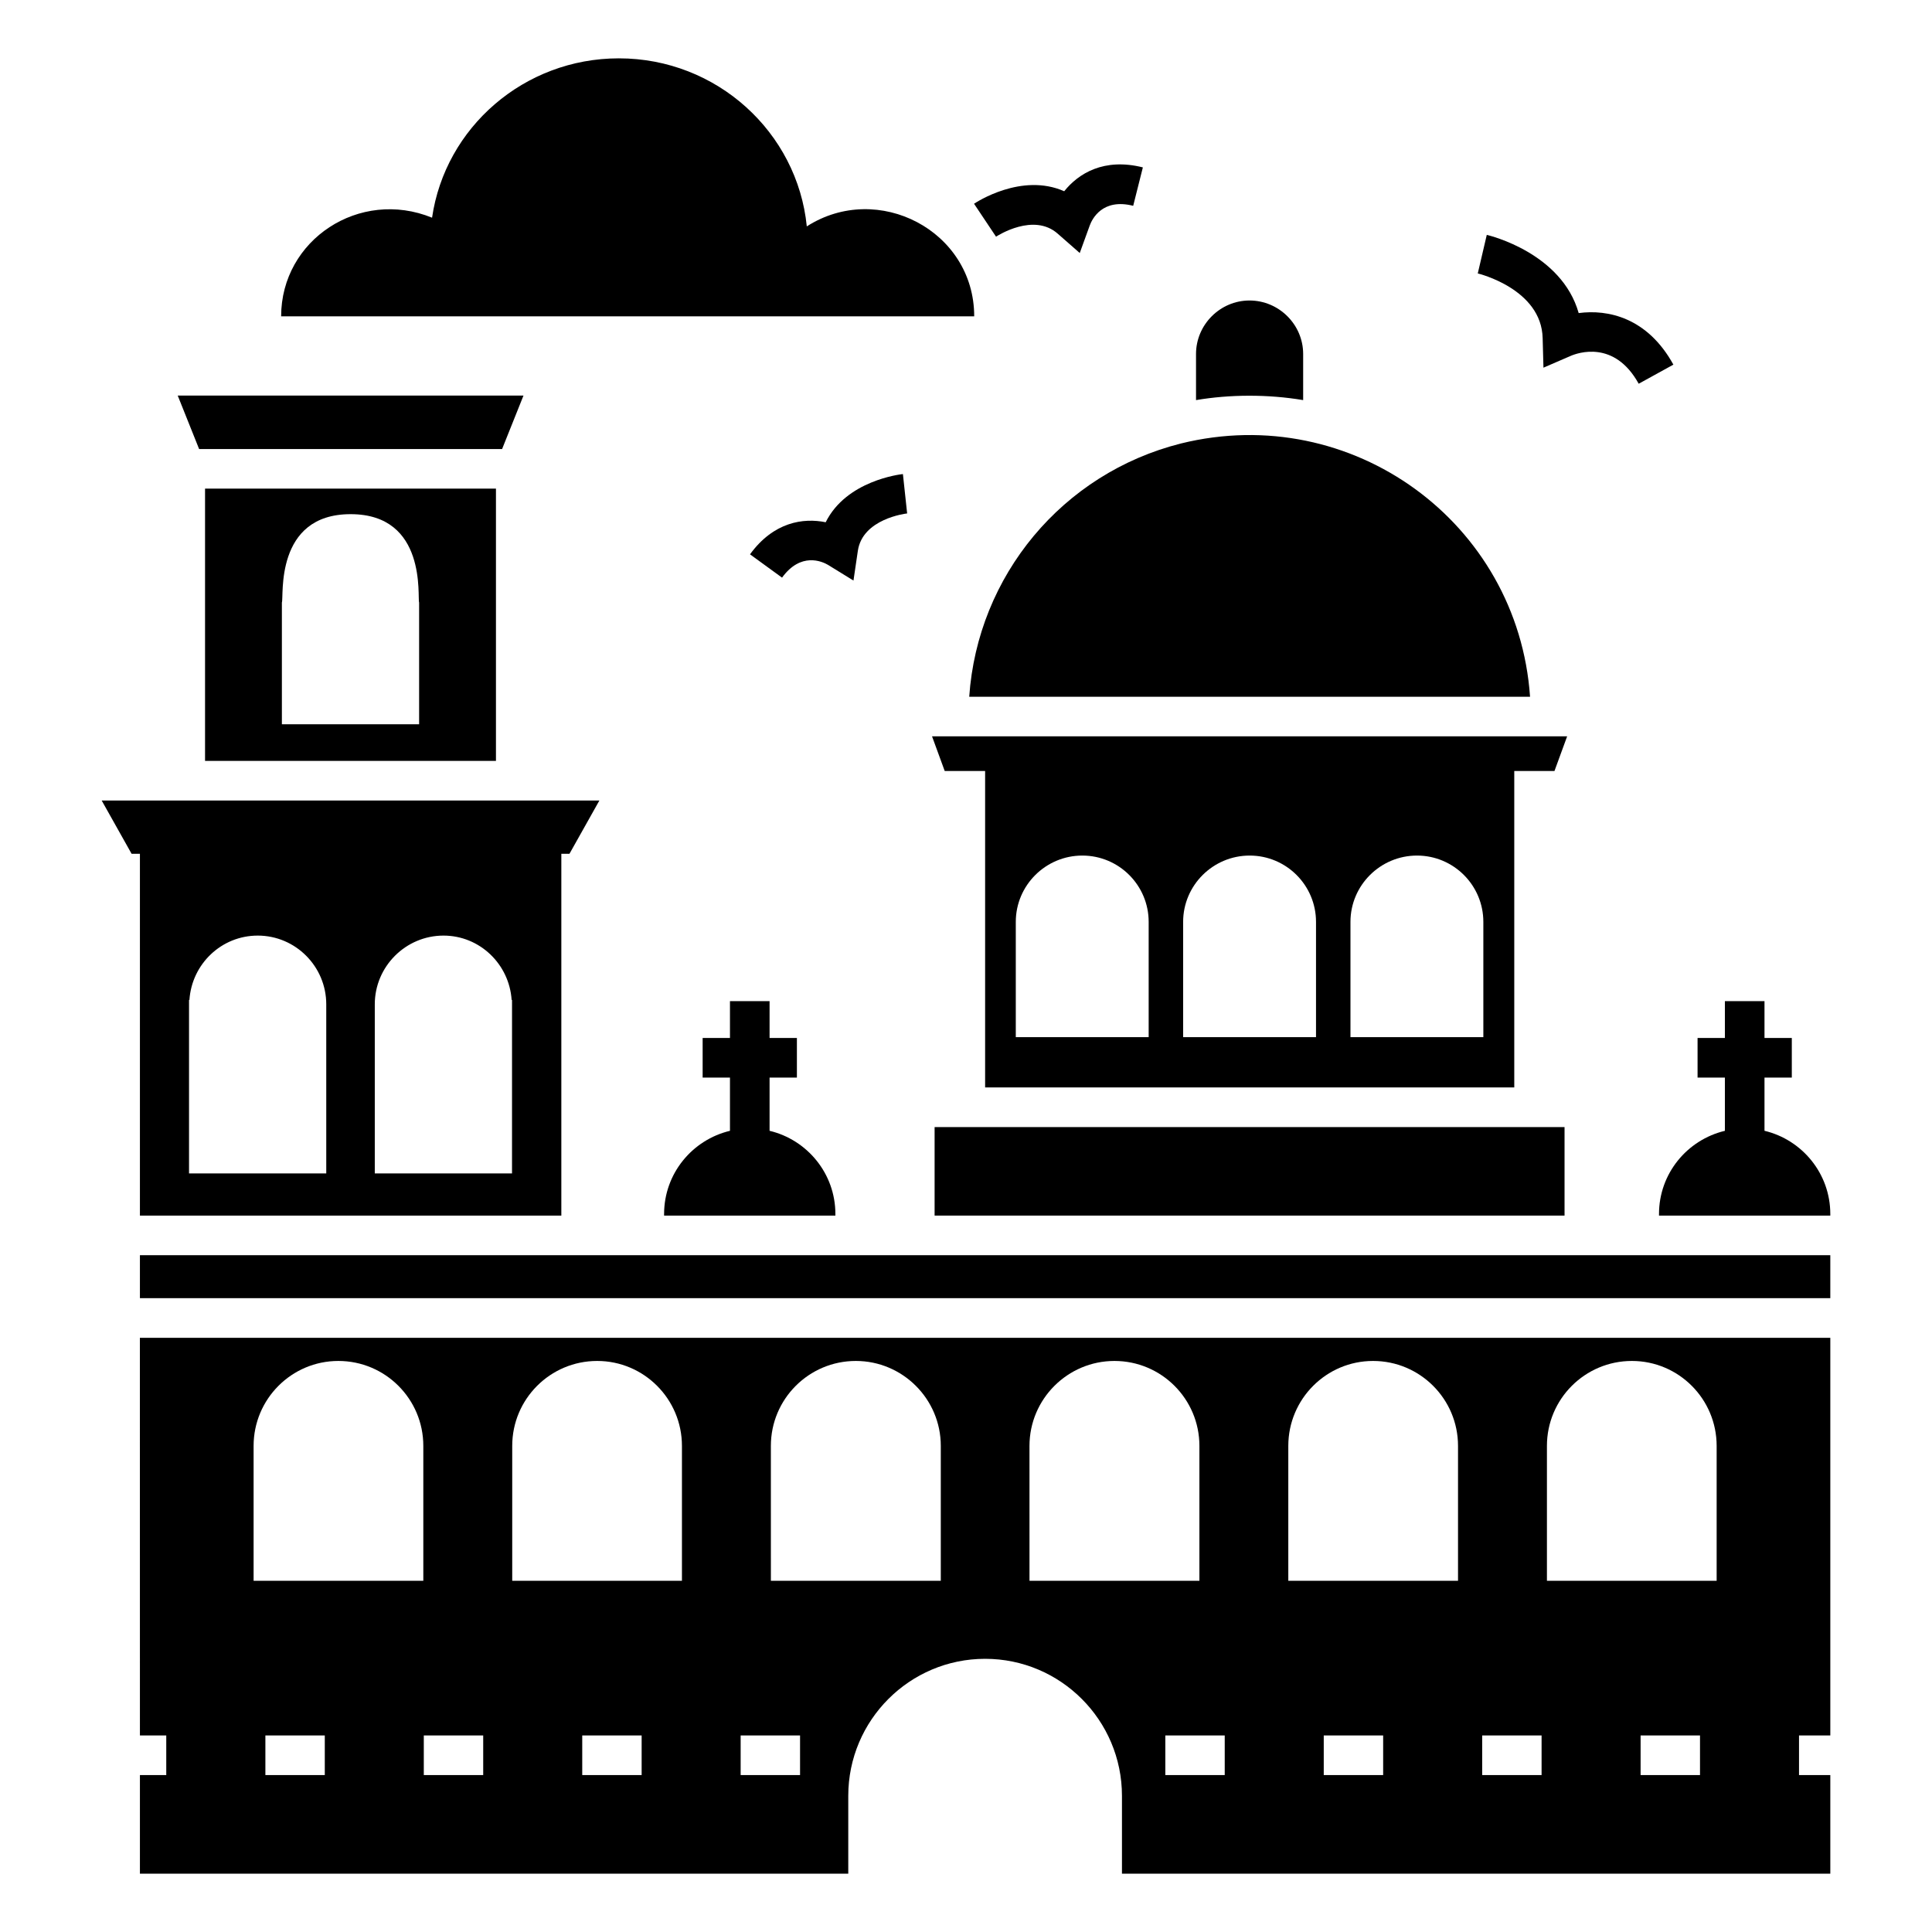 <?xml version="1.0" encoding="UTF-8"?>
<!-- Uploaded to: SVG Repo, www.svgrepo.com, Generator: SVG Repo Mixer Tools -->
<svg fill="#000000" width="800px" height="800px" version="1.1" viewBox="144 144 512 512" xmlns="http://www.w3.org/2000/svg">
 <g>
  <path d="m371.34 289.97c1.246-8.457 12.582-9.852 13.062-9.902l-1.121-10.438c-0.703 0.074-14.984 1.719-20.465 12.773-5.926-1.219-13.809-0.086-20.055 8.5l8.488 6.176c4.961-6.828 10.594-4.305 12.148-3.402l6.781 4.176z"/>
  <path d="m424.34 205.96 5.805 5.09 2.644-7.281c0.637-1.746 3.367-7.293 11.52-5.227l2.562-10.18c-10.305-2.59-17.07 1.602-20.844 6.32-11.289-4.984-23.312 2.922-23.895 3.312l5.828 8.73c0.41-0.266 10.004-6.449 16.379-0.766z"/>
  <path d="m552.82 233.65 0.211 7.789 7.168-3.102c1.883-0.82 11.641-4.316 18.07 7.359l9.195-5.062c-6.879-12.492-17.363-14.695-25.098-13.664-4.496-15.879-23.445-20.512-24.355-20.723l-2.387 10.219c0.172 0.039 16.918 4.113 17.195 17.184z"/>
  <path d="m357.81 204c-2.492-24.953-23.844-44.539-49.805-44.539-25.129 0-46.031 18.324-49.504 42.23-19.207-7.828-39.996 5.852-39.996 26.145h183.67c0.004-22.711-25.566-35.898-44.367-23.836z"/>
  <path d="m198.34 273.49v72.16h77.094v-72.16zm56.73 62.449h-36.367v-32.273c0.578-1.363-2.098-23.406 18.211-23.406 20.395 0 17.641 22.191 18.156 23.406z"/>
  <path d="m277.06 263 5.668-14.168h-91.629l5.668 14.168z"/>
  <path d="m170.95 356.15 7.926 14.117h2.203v95.883h111.68v-95.883h2.152l7.926-14.117zm59.512 98.82h-36.367v-45.973h0.105c0.629-9.5 8.449-17.055 18.105-17.055 10.023 0 18.156 8.188 18.156 18.211zm49.227 0h-36.367v-44.816c0-10.023 8.188-18.211 18.211-18.211 9.605 0 17.422 7.555 18.055 17.055h0.105z"/>
  <path d="m319.99 465.73v0.418h45.395v-0.418c0-10.727-7.469-19.672-17.441-22.055v-14.102h7.242v-10.496h-7.242v-9.766h-10.496v9.766h-7.242v10.496h7.242v14.105c-9.992 2.387-17.457 11.328-17.457 22.051z"/>
  <path d="m489.35 250.03v-12.227c0-7.766-6.402-14.168-14.223-14.168-7.766 0-14.168 6.402-14.168 14.168v12.227c8.973-1.52 18.996-1.574 28.391 0z"/>
  <path d="m400.86 328.65h148.62c-3.203-46.234-47.285-78.301-92.523-67.121-31.434 7.922-53.895 35.055-56.102 67.121z"/>
  <path d="m391.68 442.69h166.94v23.457h-166.94z"/>
  <path d="m391 339.14 3.359 9.184h10.707v83.863h140.23v-83.863h10.652l3.359-9.184zm57.41 79.719h-35.215v-30.543c0-9.707 7.926-17.582 17.633-17.582s17.582 7.871 17.582 17.582zm44.348 0h-35.215v-30.543c0-9.707 7.926-17.582 17.633-17.582s17.582 7.871 17.582 17.582zm44.344 0h-35.215v-30.543c0-9.707 7.926-17.582 17.633-17.582s17.582 7.871 17.582 17.582z"/>
  <path d="m611.61 443.67v-14.102h7.238v-10.496h-7.238v-9.766h-10.496v9.766l-7.242 0.004v10.496h7.242v14.105c-9.996 2.387-17.461 11.328-17.461 22.051v0.418h45.395v-0.418c0-10.73-7.469-19.676-17.438-22.059z"/>
  <path d="m181.08 476.64h447.97v11.387h-447.97z"/>
  <path d="m181.08 603.91h6.981v10.496h-6.981v26.137h187.72v-20.625c0-20.047 16.27-36.316 36.266-36.316s36.266 16.27 36.266 36.316v20.625h187.72v-26.137h-8.293v-10.496h8.293v-105.38h-447.98zm329.47 10.5h-15.742v-10.496h15.742zm83.969 0h-15.742v-10.496h15.742zm-40.566-87.227c0-12.438 10.078-22.516 22.516-22.516 12.387 0 22.461 10.078 22.461 22.516v35.738h-44.977zm-17.16 76.73h15.742v10.496h-15.742zm-51.379-76.73c0-12.438 10.078-22.516 22.461-22.516 12.438 0 22.516 10.078 22.516 22.516v35.738h-44.977zm-16.848 87.227h-15.742v-10.496h15.742zm-51.742-87.227c0-12.438 10.129-22.516 22.516-22.516 12.438 0 22.516 10.078 22.516 22.516v35.738h-45.027zm-186.75 87.227h-15.742v-10.496h15.742zm83.969 0h-15.742v-10.496h15.742zm34.246-87.227c0-12.438 10.078-22.516 22.516-22.516 12.387 0 22.516 10.078 22.516 22.516v35.738h-45.027zm-8.008 76.73h15.742v10.496h-15.742zm-60.535-76.73c0-12.438 10.078-22.516 22.516-22.516 12.387 0 22.461 10.078 22.461 22.516v35.738h-44.977zm-23.434 76.73h15.742v10.496h-15.742zm-45.105-76.73c0-12.438 10.078-22.516 22.461-22.516 12.438 0 22.516 10.078 22.516 22.516v35.738h-44.977z"/>
 </g>
</svg>